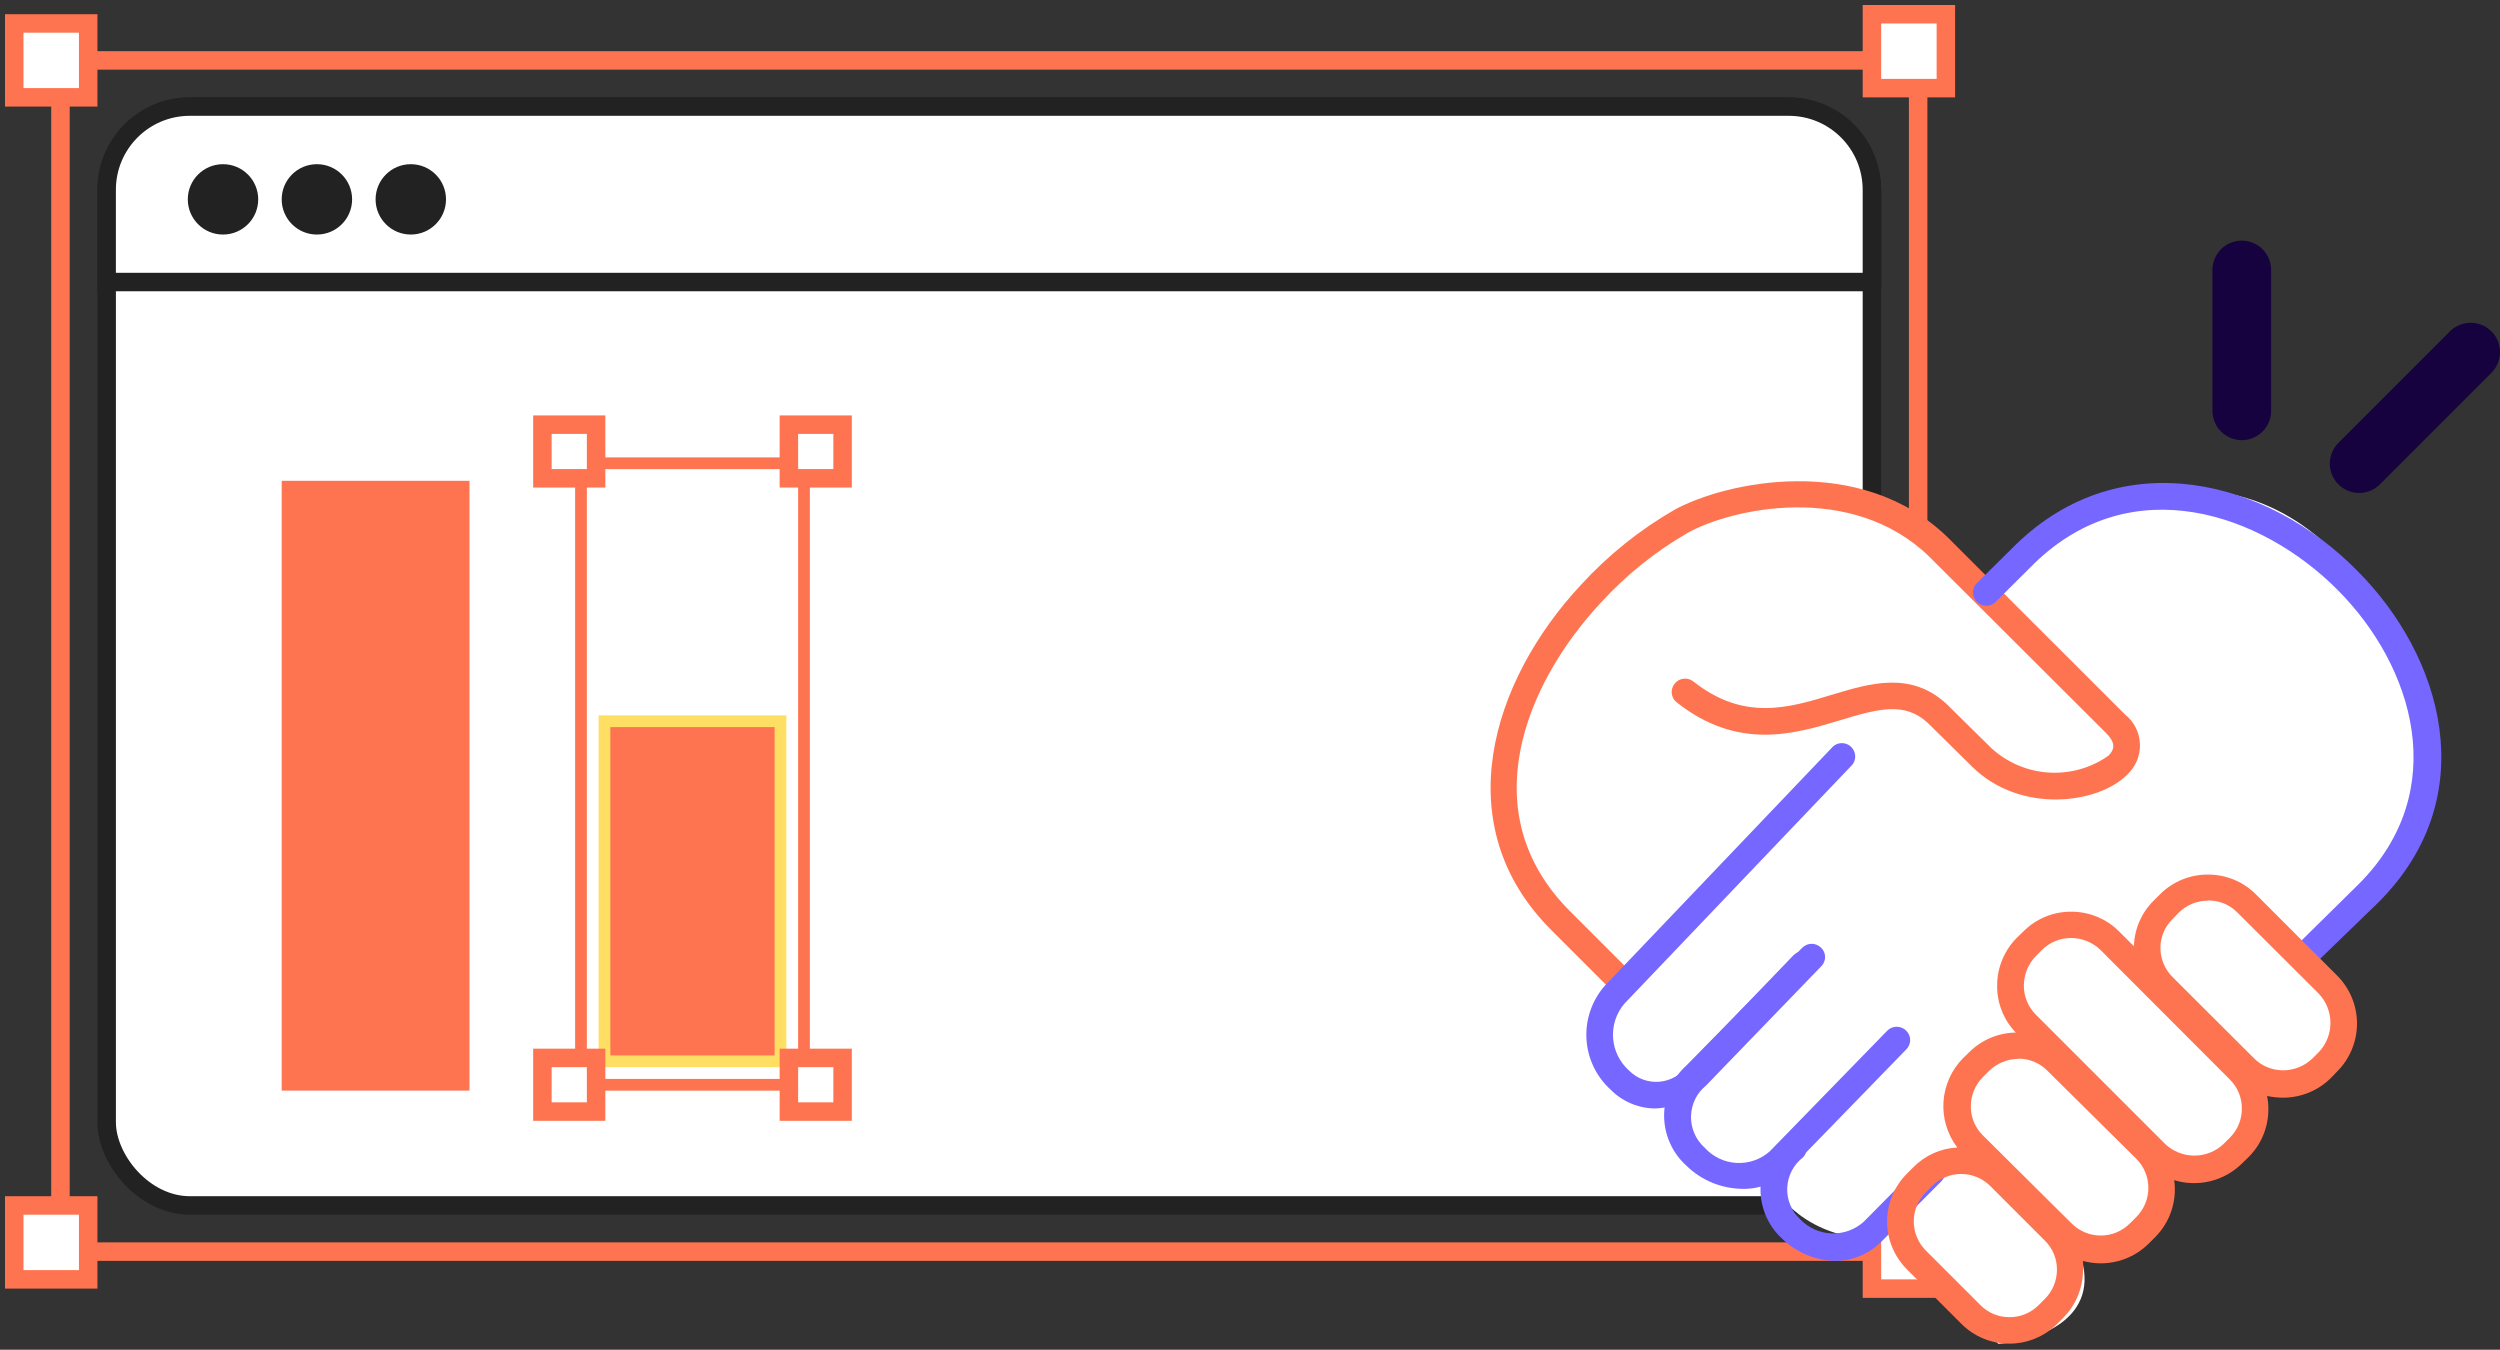 <svg width="213" height="115" viewBox="0 0 213 115" fill="none" xmlns="http://www.w3.org/2000/svg">
<rect x="0" y="0" width="213" height="115" fill="#333333" stroke="none"/>
<rect x="9.088" y="9.08" width="150.401" height="93.624" rx="7.087" fill="white" stroke="#222222" stroke-width="1.575"/>
<rect x="24" y="40.965" width="16" height="51.955" fill="#FF7450"/>
<rect x="49.5" y="39.469" width="19" height="52.954" fill="white" stroke="#FF7450"/>
<rect x="51.5" y="61.449" width="15" height="28.974" fill="#FF7450" stroke="#FEDF64"/>
<rect x="46.213" y="36.181" width="4.575" height="4.572" fill="white" stroke="#FF7450" stroke-width="1.575"/>
<rect x="67.213" y="36.181" width="4.575" height="4.572" fill="white" stroke="#FF7450" stroke-width="1.575"/>
<rect x="46.213" y="90.134" width="4.575" height="4.572" fill="white" stroke="#FF7450" stroke-width="1.575"/>
<rect x="67.213" y="90.134" width="4.575" height="4.572" fill="white" stroke="#FF7450" stroke-width="1.575"/>
<path d="M9.086 16.167C9.086 12.253 12.259 9.08 16.173 9.08H152.4C156.314 9.08 159.487 12.253 159.487 16.167V24.028H9.086V16.167Z" fill="white" stroke="#222222" stroke-width="1.575"/>
<ellipse cx="19" cy="16.986" rx="3" ry="2.997" fill="#222222"/>
<ellipse cx="27" cy="16.986" rx="3" ry="2.997" fill="#222222"/>
<ellipse cx="35" cy="16.986" rx="3" ry="2.997" fill="#222222"/>
<rect x="5.151" y="5.147" width="158.275" height="101.491" stroke="#FF7450" stroke-width="1.575"/>
<rect x="1.213" y="1.998" width="6.3" height="6.295" fill="white" stroke="#FF7450" stroke-width="1.575"/>
<rect x="1.213" y="102.705" width="6.3" height="6.295" fill="white" stroke="#FF7450" stroke-width="1.575"/>
<rect x="159.488" y="103.494" width="6.3" height="6.295" fill="white" stroke="#FF7450" stroke-width="1.575"/>
<rect x="159.488" y="1.213" width="6.3" height="6.295" fill="white" stroke="#FF7450" stroke-width="1.575"/>
<path d="M140.039 45.741C152.367 35.784 164.141 44.358 168.488 49.89C174.414 44.161 188.994 35.784 199.9 48.112C210.805 60.439 208 69.843 205.234 73.004L196.343 81.302L199.9 85.45C200.848 92.088 195.553 92.958 192.787 92.562C190.417 100.149 186.268 100.07 184.49 99.082C185.912 104.298 180.341 106.787 177.378 107.379C178.8 112.595 173.229 114.294 170.266 114.492L160.19 105.601C153.552 105.601 150.707 101.255 150.115 99.082C149.127 99.279 146.796 99.556 145.373 99.082C143.951 98.608 142.41 94.538 141.817 92.562C140.632 92.76 137.787 92.444 135.89 89.599C133.994 86.754 136.681 84.067 138.261 83.08C136.088 81.104 131.268 76.323 129.371 73.004C127 68.855 124.63 58.187 140.039 45.741Z" fill="white"/>
<path d="M137.997 84.595C137.691 84.595 137.398 84.471 137.184 84.252L132.161 79.23C123.272 70.359 127.012 58.054 134.727 49.798C137.03 47.285 139.705 45.14 142.659 43.438C146.886 41.107 158.432 38.487 165.948 45.786L181.052 60.874C181.825 61.489 182.29 62.411 182.324 63.397C182.359 64.384 181.961 65.336 181.233 66.004C178.74 68.516 172.109 69.347 168.043 65.336L164.249 61.596C162.298 59.789 160.112 60.349 156.733 61.379C152.885 62.535 148.097 63.981 142.857 59.843C142.62 59.658 142.467 59.386 142.433 59.086C142.399 58.787 142.487 58.487 142.676 58.253C143.062 57.762 143.772 57.674 144.266 58.055C148.585 61.469 152.396 60.313 156.082 59.193C159.37 58.2 162.767 57.188 165.803 59.934L169.633 63.71H169.633C170.969 64.95 172.689 65.694 174.507 65.819C176.326 65.944 178.132 65.442 179.625 64.396C180.076 63.945 180.365 63.402 179.462 62.481L164.358 47.412C157.727 40.998 147.447 43.347 143.78 45.407C141.026 46.997 138.534 49.002 136.389 51.351C129.958 58.253 125.405 69.292 133.77 77.639L138.793 82.662C139.009 82.869 139.132 83.156 139.132 83.456C139.132 83.757 139.009 84.044 138.793 84.251C138.588 84.473 138.299 84.598 137.998 84.595L137.997 84.595Z" fill="#FF7450"/>
<path d="M196.752 82.211C196.45 82.21 196.159 82.094 195.939 81.886C195.505 81.438 195.505 80.726 195.939 80.278L200.962 75.328C208.912 67.378 205.641 56.754 199.155 50.25C192.669 43.745 181.648 39.915 173.318 48.009L169.94 51.37C169.484 51.726 168.835 51.685 168.429 51.274C168.022 50.863 167.988 50.213 168.35 49.762L171.728 46.419C180.762 37.62 193.211 40.872 200.835 48.623C208.062 55.85 211.675 67.848 202.642 76.881L197.474 81.886C197.281 82.079 197.024 82.194 196.751 82.211L196.752 82.211Z" fill="#7567FF"/>
<path d="M141.014 94.443C139.587 94.427 138.224 93.85 137.22 92.835C135.991 91.715 135.253 90.156 135.165 88.496C135.077 86.835 135.646 85.207 136.75 83.964L156.191 63.583C156.633 63.209 157.286 63.227 157.707 63.625C158.128 64.023 158.183 64.674 157.835 65.137L138.394 85.517C137.704 86.33 137.36 87.38 137.434 88.444C137.509 89.507 137.996 90.499 138.792 91.209C139.472 91.897 140.423 92.247 141.387 92.163C142.351 92.079 143.228 91.57 143.779 90.775L152.813 81.38H152.812C153.257 80.936 153.976 80.936 154.421 81.38C154.854 81.828 154.854 82.539 154.421 82.988L145.387 92.383C144.272 93.638 142.692 94.382 141.014 94.442L141.014 94.443Z" fill="#7567FF"/>
<path d="M148.421 101.289C146.649 101.263 144.954 100.559 143.687 99.32C142.475 98.231 141.782 96.677 141.782 95.047C141.782 93.417 142.475 91.863 143.687 90.774L153.552 80.747C153.996 80.303 154.716 80.303 155.16 80.747C155.376 80.955 155.499 81.242 155.499 81.542C155.499 81.841 155.376 82.129 155.16 82.337L145.386 92.454C144.582 93.095 144.102 94.058 144.075 95.086C144.046 96.113 144.473 97.101 145.241 97.784C145.937 98.558 146.912 99.025 147.951 99.082C148.99 99.14 150.01 98.784 150.787 98.092L160.797 87.811H160.797C161.242 87.368 161.961 87.368 162.405 87.811C162.623 88.022 162.746 88.312 162.746 88.615C162.746 88.918 162.623 89.208 162.405 89.419L152.396 99.717C151.342 100.763 149.905 101.332 148.421 101.289L148.421 101.289Z" fill="#7567FF"/>
<path d="M156.425 107.434C154.71 107.41 153.067 106.732 151.836 105.536C150.634 104.433 149.964 102.867 149.995 101.236C150.026 99.605 150.756 98.065 151.999 97.009C152.447 96.575 153.159 96.575 153.607 97.009C154.05 97.453 154.05 98.172 153.607 98.617C152.806 99.237 152.318 100.178 152.273 101.191C152.227 102.204 152.629 103.185 153.372 103.875C154.069 104.611 155.026 105.045 156.038 105.086C157.051 105.126 158.039 104.769 158.792 104.091L163.797 99.032V99.032C164.245 98.599 164.957 98.599 165.405 99.032C165.623 99.243 165.745 99.533 165.745 99.836C165.745 100.139 165.623 100.429 165.405 100.64L160.4 105.681V105.681C159.365 106.776 157.932 107.408 156.425 107.434Z" fill="#7567FF"/>
<path d="M171.204 114.479C169.673 114.488 168.203 113.882 167.121 112.799L162.477 108.156C161.392 107.074 160.781 105.605 160.781 104.072C160.781 102.54 161.392 101.071 162.477 99.989L163.019 99.447V99.447C164.011 98.437 165.346 97.837 166.759 97.767C165.909 96.649 165.492 95.261 165.585 93.86C165.678 92.459 166.275 91.138 167.265 90.142L167.807 89.618C168.858 88.582 170.27 87.992 171.746 87.974C170.717 86.908 170.146 85.481 170.156 83.999C170.147 82.463 170.752 80.987 171.836 79.898L172.378 79.374H172.379C173.455 78.281 174.927 77.668 176.462 77.676C178.001 77.67 179.479 78.281 180.563 79.374L181.81 80.621C181.848 79.158 182.45 77.766 183.49 76.736L184.032 76.194C185.114 75.111 186.584 74.506 188.115 74.514C189.646 74.506 191.117 75.111 192.198 76.194L199.118 83.114C200.205 84.199 200.816 85.671 200.816 87.206C200.816 88.742 200.205 90.214 199.118 91.299L198.595 91.841C197.506 92.925 196.03 93.53 194.493 93.521C194.044 93.519 193.596 93.47 193.156 93.377C193.229 93.739 193.265 94.109 193.264 94.479C193.274 96.015 192.669 97.492 191.584 98.58L191.042 99.104L191.042 99.104C190.298 99.849 189.365 100.377 188.343 100.631C187.321 100.886 186.249 100.858 185.242 100.55C185.49 102.334 184.889 104.133 183.616 105.41L183.075 105.951H183.074C182.353 106.67 181.456 107.184 180.473 107.445C179.489 107.704 178.455 107.701 177.473 107.433C177.491 107.698 177.491 107.963 177.473 108.228C177.464 109.745 176.861 111.198 175.793 112.275L175.269 112.799C174.187 113.872 172.727 114.475 171.204 114.479L171.204 114.479ZM164.609 101.056L164.085 101.58C163.425 102.237 163.053 103.131 163.053 104.064C163.053 104.997 163.425 105.89 164.085 106.548L168.729 111.191V111.192C169.38 111.856 170.273 112.228 171.204 112.222C172.14 112.229 173.039 111.857 173.697 111.192L174.221 110.668V110.668C174.883 110.007 175.254 109.109 175.251 108.175C175.258 107.244 174.886 106.351 174.221 105.699L169.578 101.056C168.92 100.395 168.026 100.023 167.093 100.023C166.161 100.023 165.267 100.395 164.609 101.056L164.609 101.056ZM171.963 90.215C171.03 90.224 170.137 90.593 169.469 91.245L168.945 91.769C168.283 92.43 167.913 93.327 167.916 94.263C167.909 95.193 168.281 96.086 168.945 96.738L176.498 104.235C177.156 104.897 178.049 105.268 178.982 105.268C179.915 105.268 180.809 104.897 181.466 104.235L182.008 103.694H182.009C182.669 103.036 183.041 102.142 183.041 101.209C183.041 100.277 182.669 99.383 182.009 98.725L174.438 91.227C173.786 90.564 172.893 90.193 171.963 90.197L171.963 90.215ZM176.462 79.917C175.535 79.912 174.644 80.276 173.986 80.929L173.445 81.471H173.444C172.799 82.14 172.436 83.033 172.432 83.964C172.427 84.891 172.792 85.781 173.444 86.439L184.465 97.46H184.466C185.138 98.101 186.031 98.458 186.959 98.458C187.887 98.458 188.78 98.101 189.452 97.46L189.976 96.936H189.976C190.642 96.278 191.013 95.379 191.006 94.443C191.012 93.513 190.641 92.619 189.976 91.968L178.955 80.929H178.955C178.285 80.283 177.392 79.921 176.462 79.917ZM188.115 76.737C187.18 76.734 186.282 77.105 185.622 77.767L185.098 78.309H185.098C184.442 78.951 184.071 79.83 184.068 80.748C184.065 81.683 184.435 82.581 185.098 83.241L192.054 90.179C192.712 90.832 193.603 91.196 194.529 91.191C195.46 91.187 196.353 90.825 197.022 90.179L197.564 89.637H197.565C198.2 88.966 198.554 88.077 198.554 87.153C198.554 86.229 198.2 85.34 197.565 84.668L190.627 77.748V77.749C189.966 77.075 189.058 76.703 188.115 76.719L188.115 76.737Z" fill="#FF7450"/>
<path d="M191 35V23" stroke="#16023E" stroke-width="5" stroke-linecap="round"/>
<path d="M201 39.5L210.5 30" stroke="#16023E" stroke-width="5" stroke-linecap="round"/>
</svg>
